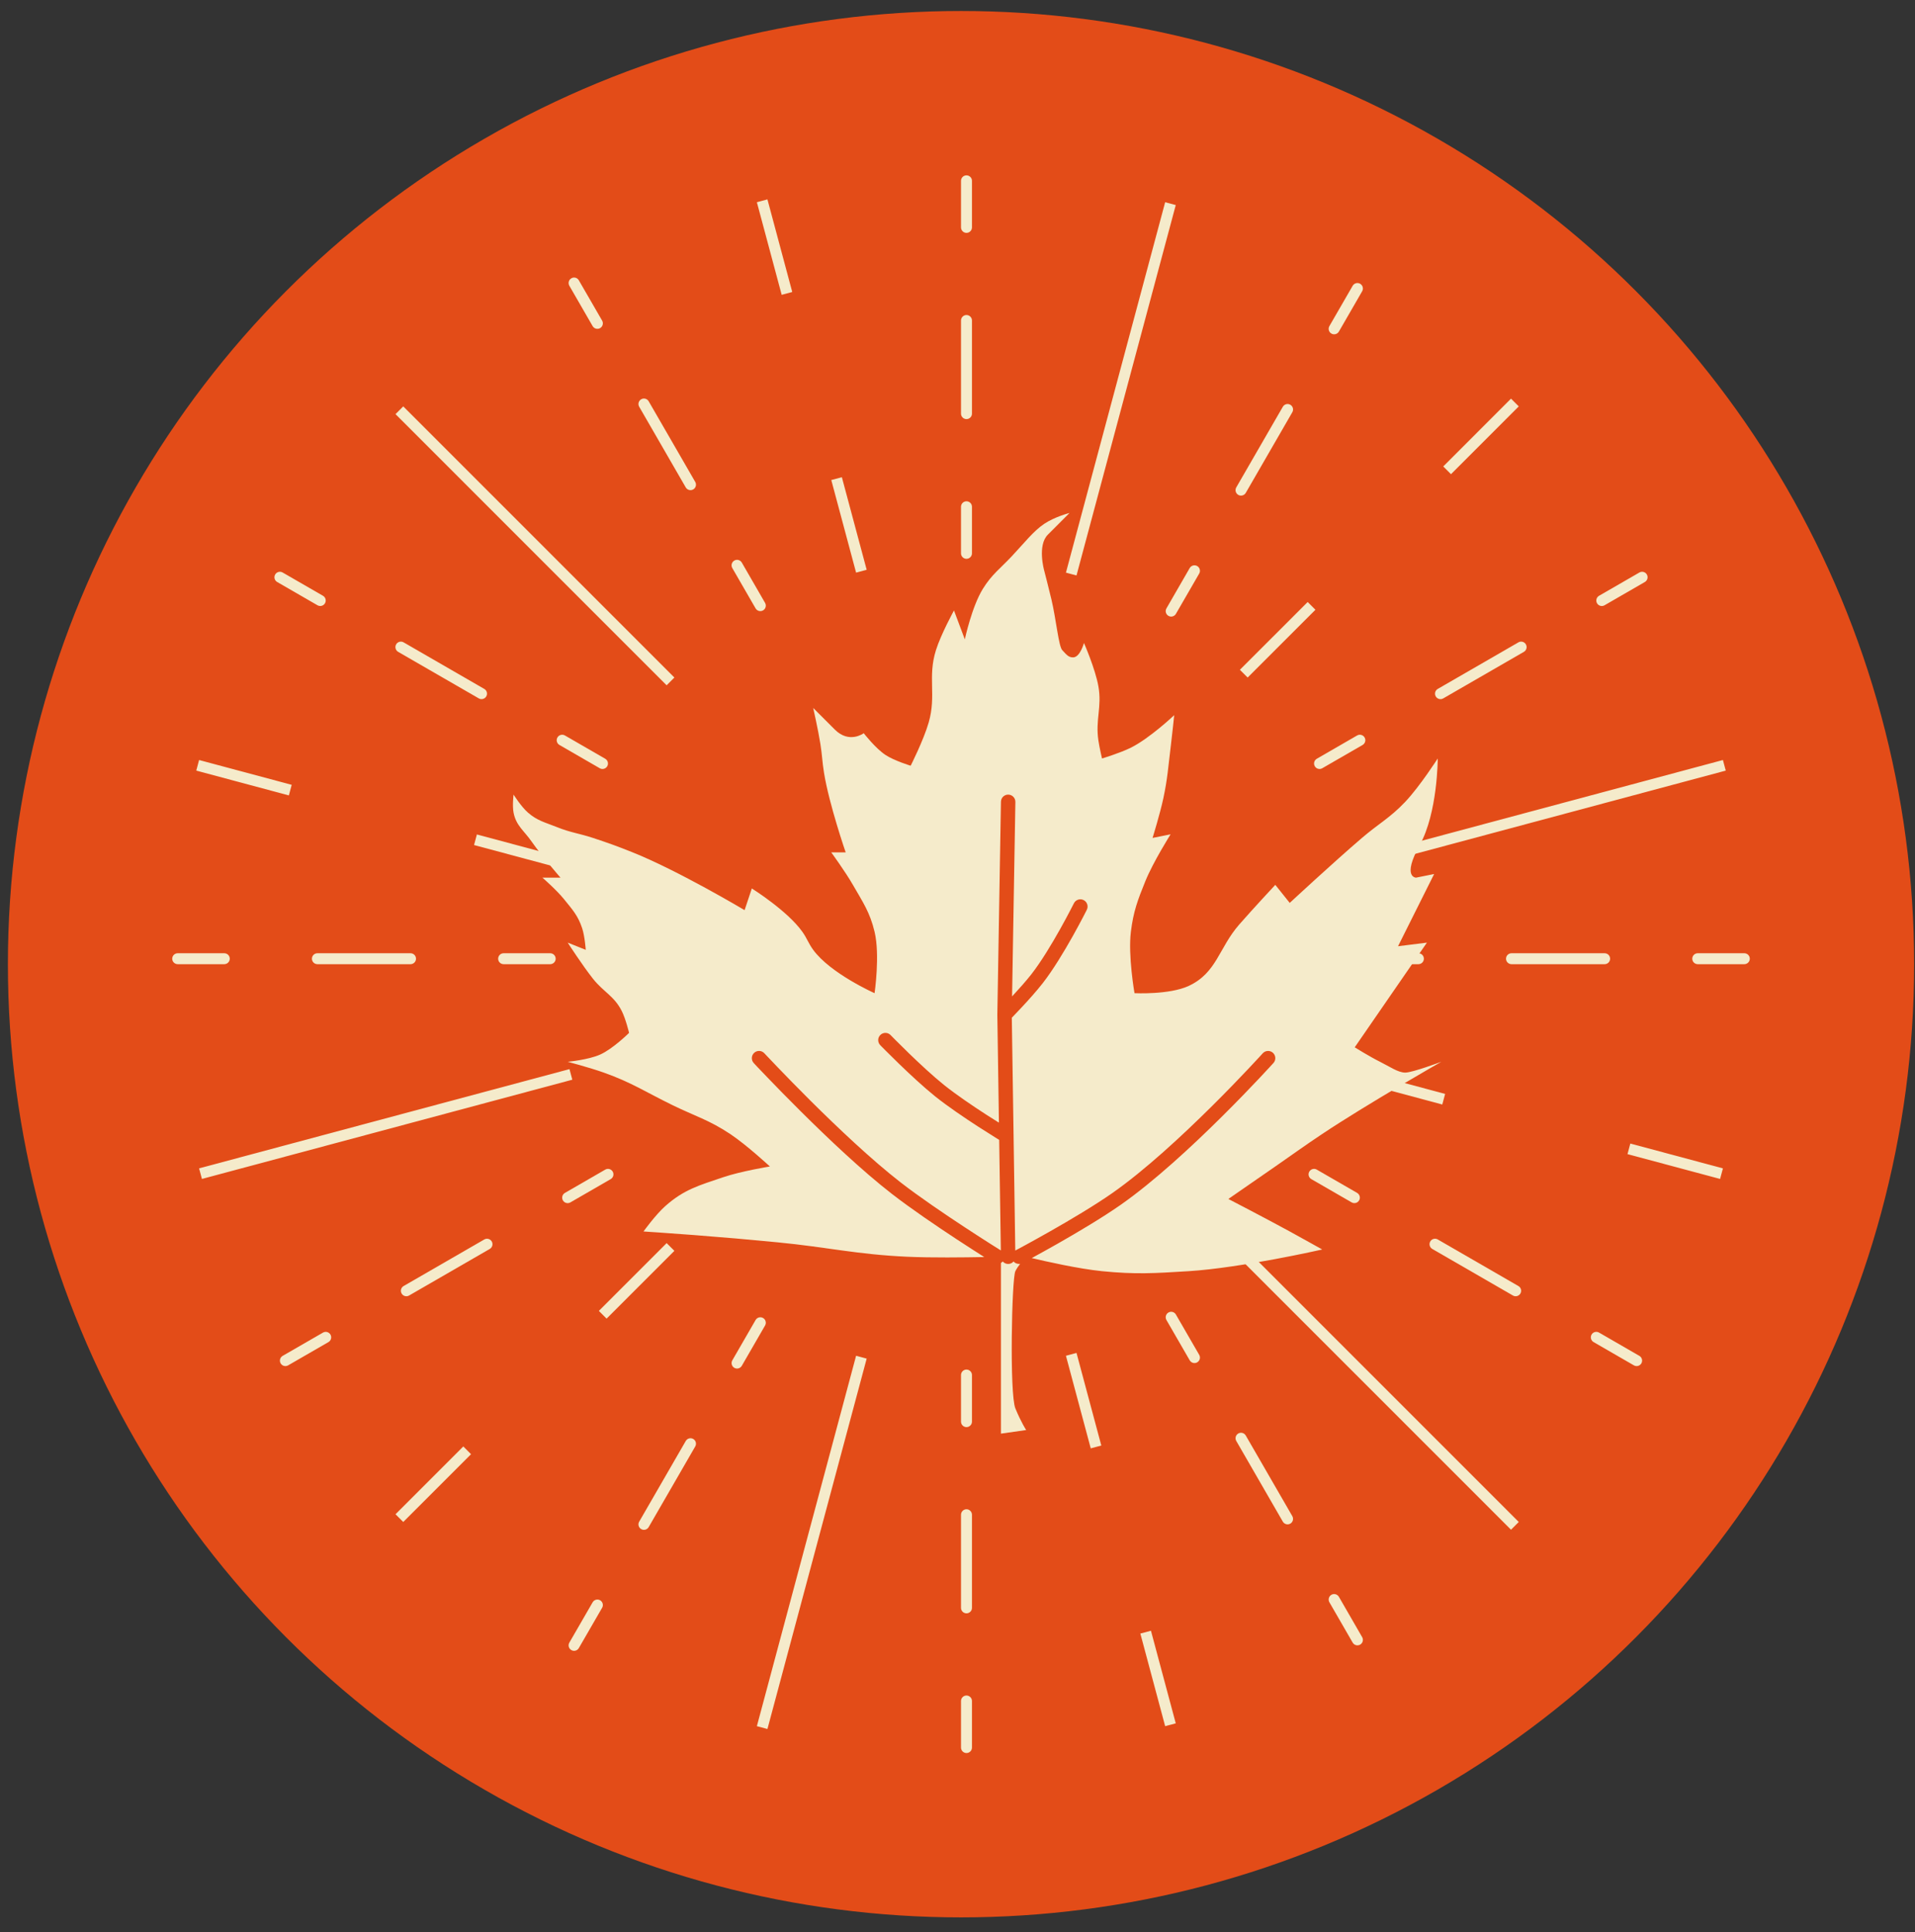 <svg xmlns="http://www.w3.org/2000/svg" fill="none" viewBox="0 0 112 113" height="113" width="112">
<rect x="0" y="0" width="112" height="113" fill="#333333" stroke="none"/>
<circle fill="#E34C18" r="55.744" cy="56.387" cx="56.206"></circle>
<path fill="#F5EBCB" d="M56.525 99.156C56.702 99.156 56.845 99.299 56.846 99.476V102.2C56.846 102.376 56.702 102.52 56.525 102.52C56.349 102.52 56.205 102.377 56.205 102.2V99.476C56.205 99.299 56.349 99.156 56.525 99.156ZM50.688 79.453L44.884 101.114L44.266 100.948L50.069 79.287L50.688 79.453ZM68.765 100.783L68.145 100.948L66.694 95.533L67.314 95.367L68.765 100.783ZM34.661 93.704C34.75 93.551 34.946 93.498 35.099 93.586C35.251 93.675 35.304 93.871 35.216 94.024L33.853 96.382C33.765 96.535 33.569 96.588 33.416 96.499C33.263 96.411 33.211 96.215 33.299 96.062L34.661 93.704ZM77.868 93.265C78.021 93.177 78.217 93.23 78.306 93.383L79.667 95.742C79.755 95.895 79.703 96.091 79.55 96.179C79.397 96.267 79.201 96.215 79.112 96.062L77.751 93.704C77.663 93.55 77.715 93.354 77.868 93.265ZM56.525 88.263C56.702 88.263 56.845 88.407 56.846 88.584V94.03C56.846 94.207 56.702 94.35 56.525 94.35C56.349 94.35 56.205 94.207 56.205 94.03V88.584C56.205 88.407 56.349 88.263 56.525 88.263ZM40.107 84.27C40.196 84.117 40.392 84.064 40.545 84.153C40.698 84.241 40.75 84.437 40.662 84.59L37.938 89.307C37.85 89.46 37.654 89.513 37.501 89.424C37.348 89.336 37.295 89.14 37.384 88.987L40.107 84.27ZM88.826 89.007L88.373 89.46L72.516 73.603L72.969 73.15L88.826 89.007ZM72.422 83.832C72.575 83.744 72.771 83.797 72.859 83.95L75.582 88.666C75.67 88.82 75.618 89.016 75.465 89.104C75.312 89.192 75.116 89.14 75.027 88.987L72.305 84.27C72.216 84.117 72.269 83.921 72.422 83.832ZM27.549 85.043L23.585 89.007L23.132 88.555L27.097 84.59L27.549 85.043ZM64.411 84.536L63.793 84.702L62.342 79.287L62.96 79.121L64.411 84.536ZM56.525 80.094C56.702 80.094 56.846 80.238 56.846 80.415V83.138C56.846 83.315 56.702 83.458 56.525 83.459C56.349 83.459 56.205 83.315 56.205 83.138V80.415C56.205 80.238 56.349 80.094 56.525 80.094ZM44.191 77.196C44.28 77.043 44.476 76.99 44.629 77.079C44.782 77.167 44.834 77.363 44.746 77.516L43.385 79.874C43.296 80.027 43.1 80.08 42.947 79.992C42.794 79.903 42.742 79.707 42.83 79.554L44.191 77.196ZM18.89 77.932C19.043 77.844 19.239 77.896 19.327 78.049C19.415 78.202 19.363 78.398 19.21 78.487L16.852 79.848C16.698 79.936 16.503 79.884 16.414 79.731C16.326 79.578 16.378 79.382 16.531 79.293L18.89 77.932ZM93.084 78.048C93.172 77.895 93.368 77.843 93.522 77.931L95.88 79.293C96.033 79.382 96.085 79.578 95.997 79.731C95.909 79.884 95.713 79.936 95.56 79.848L93.201 78.486C93.048 78.397 92.996 78.201 93.084 78.048ZM68.337 76.757C68.49 76.669 68.686 76.722 68.774 76.876L70.137 79.234C70.225 79.387 70.172 79.583 70.019 79.671C69.867 79.76 69.671 79.707 69.582 79.554L68.22 77.196C68.131 77.043 68.184 76.846 68.337 76.757ZM39.442 73.15L35.477 77.115L35.025 76.662L38.989 72.698L39.442 73.15ZM28.323 72.486C28.476 72.398 28.672 72.45 28.761 72.603C28.849 72.756 28.796 72.952 28.644 73.04L23.927 75.763C23.773 75.852 23.578 75.799 23.489 75.646C23.401 75.493 23.453 75.297 23.606 75.209L28.323 72.486ZM83.65 72.602C83.739 72.449 83.935 72.397 84.088 72.485L88.805 75.209C88.958 75.297 89.01 75.493 88.922 75.646C88.833 75.799 88.638 75.852 88.484 75.763L83.768 73.04C83.615 72.951 83.562 72.755 83.65 72.602ZM35.398 68.401C35.551 68.312 35.746 68.365 35.835 68.518C35.923 68.671 35.871 68.867 35.718 68.956L33.359 70.318C33.206 70.406 33.01 70.353 32.922 70.201C32.834 70.048 32.886 69.852 33.039 69.763L35.398 68.401ZM76.576 68.518C76.665 68.365 76.861 68.312 77.014 68.401L79.372 69.762C79.525 69.851 79.578 70.047 79.489 70.2C79.401 70.353 79.205 70.405 79.052 70.317L76.693 68.956C76.54 68.867 76.488 68.671 76.576 68.518ZM33.472 63.142L11.81 68.946L11.644 68.327L33.306 62.523L33.472 63.142ZM100.766 68.328L100.601 68.946L95.185 67.495L95.351 66.876L100.766 68.328ZM84.519 63.974L84.353 64.593L78.939 63.142L79.105 62.523L84.519 63.974ZM13.117 55.747C13.294 55.747 13.438 55.89 13.438 56.067C13.437 56.244 13.294 56.387 13.117 56.387H10.394C10.217 56.387 10.073 56.244 10.073 56.067C10.073 55.89 10.217 55.747 10.394 55.747H13.117ZM24.01 55.747C24.186 55.747 24.33 55.89 24.33 56.067C24.33 56.243 24.186 56.387 24.01 56.387H18.564C18.387 56.387 18.243 56.244 18.243 56.067C18.243 55.89 18.387 55.747 18.564 55.747H24.01ZM32.179 55.747C32.355 55.747 32.499 55.89 32.499 56.067C32.499 56.244 32.355 56.387 32.179 56.387H29.455C29.278 56.387 29.135 56.244 29.135 56.067C29.135 55.89 29.278 55.747 29.455 55.747H32.179ZM82.956 55.747C83.133 55.747 83.276 55.89 83.276 56.067C83.276 56.244 83.133 56.387 82.956 56.387H80.232C80.056 56.387 79.912 56.244 79.912 56.067C79.912 55.89 80.056 55.747 80.232 55.747H82.956ZM93.848 55.747C94.025 55.747 94.168 55.89 94.168 56.067C94.168 56.244 94.025 56.387 93.848 56.387H88.401C88.225 56.387 88.081 56.243 88.081 56.067C88.081 55.89 88.225 55.747 88.401 55.747H93.848ZM102.018 55.747C102.194 55.747 102.338 55.89 102.338 56.067C102.338 56.244 102.194 56.387 102.018 56.387H99.294C99.117 56.387 98.974 56.244 98.974 56.067C98.974 55.89 99.117 55.747 99.294 55.747H102.018ZM33.306 50.252L33.14 50.871L27.725 49.419L27.891 48.8L33.306 50.252ZM100.932 45.066L79.27 50.871L79.105 50.252L100.766 44.447L100.932 45.066ZM17.06 45.898L16.894 46.517L11.479 45.066L11.644 44.447L17.06 45.898ZM32.602 43.128C32.69 42.976 32.886 42.923 33.039 43.011L35.398 44.373C35.55 44.462 35.603 44.658 35.515 44.811C35.426 44.964 35.23 45.017 35.077 44.928L32.719 43.566C32.566 43.477 32.513 43.282 32.602 43.128ZM79.372 43.011C79.525 42.923 79.721 42.976 79.81 43.129C79.898 43.282 79.845 43.478 79.692 43.567L77.334 44.928C77.181 45.017 76.985 44.964 76.897 44.811C76.808 44.658 76.861 44.462 77.014 44.373L79.372 43.011ZM88.805 37.566C88.958 37.477 89.154 37.53 89.242 37.683C89.331 37.836 89.278 38.032 89.125 38.121L84.408 40.844C84.255 40.932 84.059 40.88 83.971 40.727C83.882 40.574 83.935 40.377 84.088 40.289L88.805 37.566ZM23.169 37.683C23.257 37.53 23.453 37.477 23.606 37.566L28.323 40.289C28.476 40.377 28.529 40.573 28.44 40.726C28.352 40.879 28.156 40.931 28.003 40.843L23.286 38.121C23.133 38.032 23.081 37.836 23.169 37.683ZM39.442 39.623L38.989 40.077L23.132 24.219L23.585 23.766L39.442 39.623ZM76.934 35.66L72.969 39.623L72.516 39.17L76.481 35.206L76.934 35.66ZM69.581 33.22C69.67 33.067 69.866 33.015 70.019 33.103C70.172 33.192 70.225 33.388 70.137 33.541L68.774 35.899C68.686 36.052 68.49 36.105 68.337 36.016C68.184 35.928 68.131 35.732 68.22 35.579L69.581 33.22ZM42.947 32.783C43.1 32.694 43.296 32.747 43.385 32.9L44.746 35.258C44.834 35.411 44.782 35.607 44.629 35.696C44.476 35.784 44.28 35.732 44.191 35.579L42.829 33.22C42.741 33.067 42.794 32.871 42.947 32.783ZM95.88 33.481C96.033 33.393 96.229 33.445 96.317 33.598C96.406 33.751 96.353 33.947 96.2 34.036L93.842 35.398C93.689 35.486 93.493 35.434 93.404 35.281C93.316 35.128 93.368 34.931 93.522 34.842L95.88 33.481ZM16.094 33.598C16.182 33.445 16.378 33.393 16.531 33.481L18.89 34.842C19.043 34.931 19.095 35.127 19.007 35.28C18.918 35.433 18.723 35.485 18.569 35.397L16.211 34.036C16.058 33.947 16.005 33.751 16.094 33.598ZM68.765 11.992L62.96 33.654L62.342 33.488L68.145 11.826L68.765 11.992ZM50.688 33.322L50.069 33.488L48.618 28.073L49.237 27.907L50.688 33.322ZM56.525 29.316C56.702 29.316 56.846 29.459 56.846 29.636V32.36C56.846 32.537 56.702 32.68 56.525 32.68C56.349 32.68 56.205 32.537 56.205 32.36V29.636C56.205 29.459 56.349 29.316 56.525 29.316ZM75.027 23.788C75.116 23.634 75.312 23.582 75.465 23.67C75.618 23.759 75.671 23.955 75.582 24.108L72.859 28.825C72.771 28.977 72.575 29.03 72.422 28.942C72.269 28.854 72.216 28.657 72.304 28.504L75.027 23.788ZM37.501 23.35C37.654 23.262 37.85 23.314 37.938 23.467L40.662 28.184C40.75 28.337 40.698 28.533 40.545 28.622C40.392 28.71 40.195 28.657 40.106 28.504L37.384 23.788C37.295 23.634 37.348 23.439 37.501 23.35ZM88.826 23.766L84.862 27.731L84.409 27.278L88.373 23.313L88.826 23.766ZM56.525 18.423C56.702 18.423 56.846 18.567 56.846 18.744V24.19C56.846 24.367 56.702 24.51 56.525 24.51C56.349 24.51 56.205 24.367 56.205 24.19V18.744C56.205 18.567 56.349 18.423 56.525 18.423ZM79.112 16.712C79.201 16.559 79.397 16.507 79.55 16.595C79.703 16.684 79.755 16.88 79.667 17.033L78.306 19.391C78.217 19.544 78.021 19.596 77.868 19.508C77.715 19.42 77.662 19.224 77.75 19.071L79.112 16.712ZM33.416 16.275C33.569 16.186 33.765 16.239 33.853 16.392L35.216 18.75C35.304 18.904 35.251 19.099 35.099 19.188C34.946 19.276 34.749 19.224 34.66 19.071L33.299 16.712C33.211 16.559 33.263 16.363 33.416 16.275ZM46.335 17.076L45.717 17.242L44.266 11.826L44.884 11.661L46.335 17.076ZM56.525 10.254C56.702 10.255 56.846 10.398 56.846 10.575V13.298C56.846 13.475 56.702 13.619 56.525 13.619C56.349 13.619 56.205 13.475 56.205 13.298V10.575C56.205 10.398 56.349 10.254 56.525 10.254Z"></path>
<path fill="#F5EBCB" d="M59.279 73.772C59.374 73.882 59.52 73.933 59.662 73.911C59.562 74.042 59.459 74.19 59.384 74.34C59.173 74.763 59.037 81.519 59.384 82.363C59.73 83.202 60.014 83.625 60.017 83.63L58.54 83.841V73.858C58.579 73.836 58.615 73.808 58.646 73.772C58.725 73.862 58.84 73.92 58.969 73.918C59.093 73.916 59.203 73.859 59.279 73.772ZM61.285 31.267C60.657 31.894 61.065 33.351 61.073 33.378C61.073 33.378 61.339 34.406 61.496 35.067C61.768 36.216 61.917 37.812 62.128 38.023C62.34 38.235 62.465 38.45 62.762 38.445C63.174 38.438 63.396 37.601 63.396 37.601C63.396 37.601 64.058 39.108 64.24 40.135C64.455 41.353 64.058 42.078 64.24 43.302C64.301 43.715 64.45 44.35 64.452 44.357C64.473 44.351 65.516 44.035 66.14 43.725C67.242 43.176 68.661 41.837 68.674 41.824C68.672 41.846 68.554 42.991 68.463 43.725C68.32 44.882 68.284 45.54 68.04 46.68C67.844 47.599 67.408 49.003 67.408 49.003L68.463 48.792C68.451 48.811 67.44 50.415 66.985 51.536C66.534 52.649 66.287 53.301 66.14 54.492C65.968 55.886 66.352 58.082 66.352 58.082C66.386 58.084 68.397 58.18 69.519 57.659C71.166 56.895 71.28 55.438 72.475 54.07C73.282 53.147 74.586 51.747 74.586 51.747L75.431 52.803C75.471 52.765 77.983 50.435 79.654 49.003C80.632 48.165 81.302 47.827 82.187 46.892C83.037 45.993 84.087 44.357 84.087 44.357C84.087 44.357 84.087 47.525 83.032 49.425C81.976 51.325 82.821 51.325 82.821 51.325L83.876 51.114L81.765 55.337L83.454 55.126L79.231 61.249C79.231 61.249 80.114 61.798 80.71 62.094C81.272 62.373 81.765 62.727 82.187 62.727C82.606 62.727 84.272 62.104 84.298 62.094C84.255 62.118 79.965 64.561 77.331 66.316C76.246 67.039 75.658 67.475 74.586 68.217L71.841 70.117C71.866 70.13 74.047 71.26 75.431 72.017C76.167 72.419 77.304 73.057 77.331 73.072C77.291 73.081 72.591 74.147 69.519 74.34L69.48 74.342C67.529 74.464 66.408 74.535 64.452 74.34C63.068 74.202 61.107 73.755 60.341 73.573C60.358 73.564 60.374 73.556 60.391 73.547C60.761 73.345 61.277 73.061 61.86 72.73C63.022 72.069 64.461 71.216 65.539 70.463C67.506 69.087 69.745 67.007 71.481 65.284C72.351 64.42 73.1 63.641 73.631 63.078C73.897 62.797 74.108 62.569 74.253 62.411C74.326 62.333 74.382 62.271 74.419 62.23C74.438 62.209 74.454 62.193 74.463 62.183C74.468 62.177 74.472 62.173 74.474 62.17C74.475 62.169 74.477 62.167 74.478 62.166L74.529 62.097C74.629 61.928 74.599 61.706 74.448 61.569C74.275 61.413 74.007 61.427 73.851 61.6V61.601L73.837 61.614C73.828 61.625 73.815 61.641 73.796 61.661C73.759 61.702 73.704 61.761 73.632 61.839C73.489 61.994 73.28 62.219 73.017 62.498C72.491 63.056 71.748 63.829 70.885 64.685C69.156 66.401 66.96 68.439 65.055 69.772C64.012 70.501 62.601 71.337 61.443 71.995C60.865 72.323 60.354 72.606 59.987 72.806C59.803 72.906 59.656 72.985 59.554 73.039C59.504 73.066 59.464 73.087 59.438 73.101C59.425 73.108 59.415 73.114 59.409 73.117L59.399 73.122C59.392 73.126 59.386 73.131 59.379 73.135L59.28 66.416L59.176 59.517C59.2 59.492 59.227 59.465 59.256 59.435C59.382 59.304 59.559 59.12 59.755 58.909C60.147 58.489 60.632 57.95 60.985 57.497C61.597 56.712 62.243 55.633 62.731 54.764C62.976 54.327 63.184 53.937 63.331 53.657C63.404 53.517 63.462 53.404 63.502 53.326C63.521 53.287 63.537 53.256 63.547 53.235L63.563 53.204C63.667 52.996 63.583 52.741 63.374 52.637C63.166 52.533 62.912 52.618 62.808 52.826H62.807V52.828C62.806 52.829 62.805 52.831 62.804 52.833C62.802 52.838 62.798 52.846 62.794 52.855C62.783 52.875 62.768 52.905 62.748 52.942C62.71 53.018 62.653 53.129 62.581 53.266C62.438 53.54 62.234 53.922 61.994 54.351C61.51 55.213 60.89 56.246 60.319 56.977C60.005 57.379 59.568 57.866 59.192 58.272C59.256 54.481 59.321 50.689 59.385 46.898C59.389 46.666 59.203 46.474 58.97 46.47C58.737 46.466 58.544 46.652 58.541 46.885C58.47 51.037 58.4 55.19 58.33 59.342V59.355L58.423 65.655C58.208 65.52 57.95 65.36 57.672 65.18C56.878 64.665 55.916 64.015 55.215 63.453C54.572 62.937 53.791 62.209 53.166 61.605C52.855 61.303 52.584 61.035 52.392 60.842C52.296 60.745 52.219 60.668 52.166 60.614C52.141 60.588 52.12 60.567 52.107 60.553L52.086 60.532C51.924 60.365 51.657 60.362 51.49 60.524C51.323 60.687 51.319 60.955 51.482 61.122L51.503 61.144C51.517 61.158 51.538 61.18 51.565 61.207C51.619 61.262 51.697 61.341 51.794 61.438C51.989 61.634 52.264 61.906 52.579 62.211C53.207 62.819 54.011 63.57 54.687 64.112C55.423 64.702 56.414 65.371 57.213 65.889C57.614 66.148 57.97 66.372 58.226 66.53C58.307 66.581 58.379 66.625 58.438 66.661L58.535 73.125C58.528 73.121 58.52 73.116 58.51 73.11C58.483 73.093 58.442 73.068 58.39 73.035C58.285 72.969 58.132 72.874 57.942 72.753C57.561 72.511 57.031 72.17 56.432 71.777C55.232 70.989 53.765 69.995 52.676 69.15C50.993 67.844 49.002 65.959 47.424 64.392C46.638 63.61 45.957 62.909 45.473 62.405C45.231 62.153 45.038 61.95 44.906 61.81C44.84 61.741 44.789 61.687 44.754 61.65C44.737 61.632 44.725 61.618 44.716 61.608L44.704 61.596V61.595L44.394 61.883L44.085 62.171L44.088 62.174C44.091 62.176 44.095 62.181 44.099 62.185C44.108 62.195 44.121 62.209 44.138 62.227C44.173 62.265 44.225 62.32 44.291 62.391C44.425 62.532 44.62 62.736 44.864 62.99C45.351 63.498 46.037 64.203 46.83 64.99C48.411 66.562 50.432 68.478 52.159 69.817C53.275 70.683 54.764 71.694 55.968 72.484C56.572 72.88 57.106 73.222 57.49 73.466C57.516 73.482 57.541 73.498 57.565 73.514C56.411 73.535 54.466 73.561 53.049 73.495C50.066 73.357 48.422 72.937 45.449 72.65C43.554 72.468 42.49 72.375 40.592 72.228C39.438 72.139 37.636 72.017 37.636 72.017C37.646 72.003 38.34 71.041 38.904 70.539C40.005 69.558 40.885 69.325 42.282 68.85C43.323 68.495 45.027 68.217 45.027 68.217C45.027 68.217 43.679 66.966 42.704 66.316C41.476 65.499 40.651 65.274 39.326 64.627C37.768 63.867 36.947 63.307 35.314 62.727C34.508 62.44 33.221 62.099 33.203 62.094C33.214 62.093 34.413 61.981 35.103 61.671C35.848 61.336 36.775 60.421 36.791 60.404C36.79 60.396 36.6 59.602 36.37 59.138C35.928 58.248 35.296 58.016 34.68 57.237C34.06 56.454 33.215 55.145 33.203 55.126L34.258 55.548C34.257 55.535 34.203 54.754 34.047 54.281C33.803 53.543 33.48 53.198 32.992 52.592C32.553 52.047 31.724 51.325 31.724 51.325H32.78C32.763 51.306 31.69 50.074 31.091 49.214C30.647 48.575 30.184 48.288 30.036 47.524C29.957 47.12 30.036 46.469 30.036 46.469C30.036 46.469 30.482 47.178 30.88 47.524C31.437 48.008 31.885 48.093 32.569 48.369C33.367 48.692 33.863 48.733 34.68 49.003C35.597 49.305 36.107 49.489 37.003 49.848C39.671 50.916 43.54 53.221 43.548 53.226L43.971 51.959C44.008 51.982 46.054 53.264 46.926 54.492C47.205 54.884 47.277 55.16 47.56 55.548C48.571 56.934 51.15 58.082 51.15 58.082C51.15 58.082 51.476 55.855 51.15 54.492C50.875 53.344 50.47 52.771 49.882 51.747C49.442 50.98 48.63 49.867 48.616 49.848H49.46C49.46 49.848 48.496 47.058 48.194 45.202C48.087 44.546 48.086 44.169 47.982 43.513C47.851 42.682 47.56 41.401 47.56 41.401L48.827 42.668C49.666 43.507 50.505 42.888 50.516 42.88C50.528 42.895 51.205 43.764 51.783 44.147C52.306 44.493 53.261 44.78 53.261 44.78C53.261 44.78 54.022 43.276 54.317 42.246C54.773 40.653 54.242 39.605 54.739 38.023C55.035 37.082 55.781 35.726 55.794 35.701L56.428 37.39C56.434 37.362 56.843 35.468 57.484 34.434C58.007 33.59 58.492 33.256 59.172 32.533C59.892 31.769 60.44 31.056 61.073 30.634C61.706 30.212 62.551 30 62.551 30L61.285 31.267ZM44.703 61.595C44.544 61.424 44.277 61.414 44.106 61.573C43.935 61.732 43.927 61.999 44.085 62.17L44.394 61.883L44.703 61.595Z"></path>
</svg>
